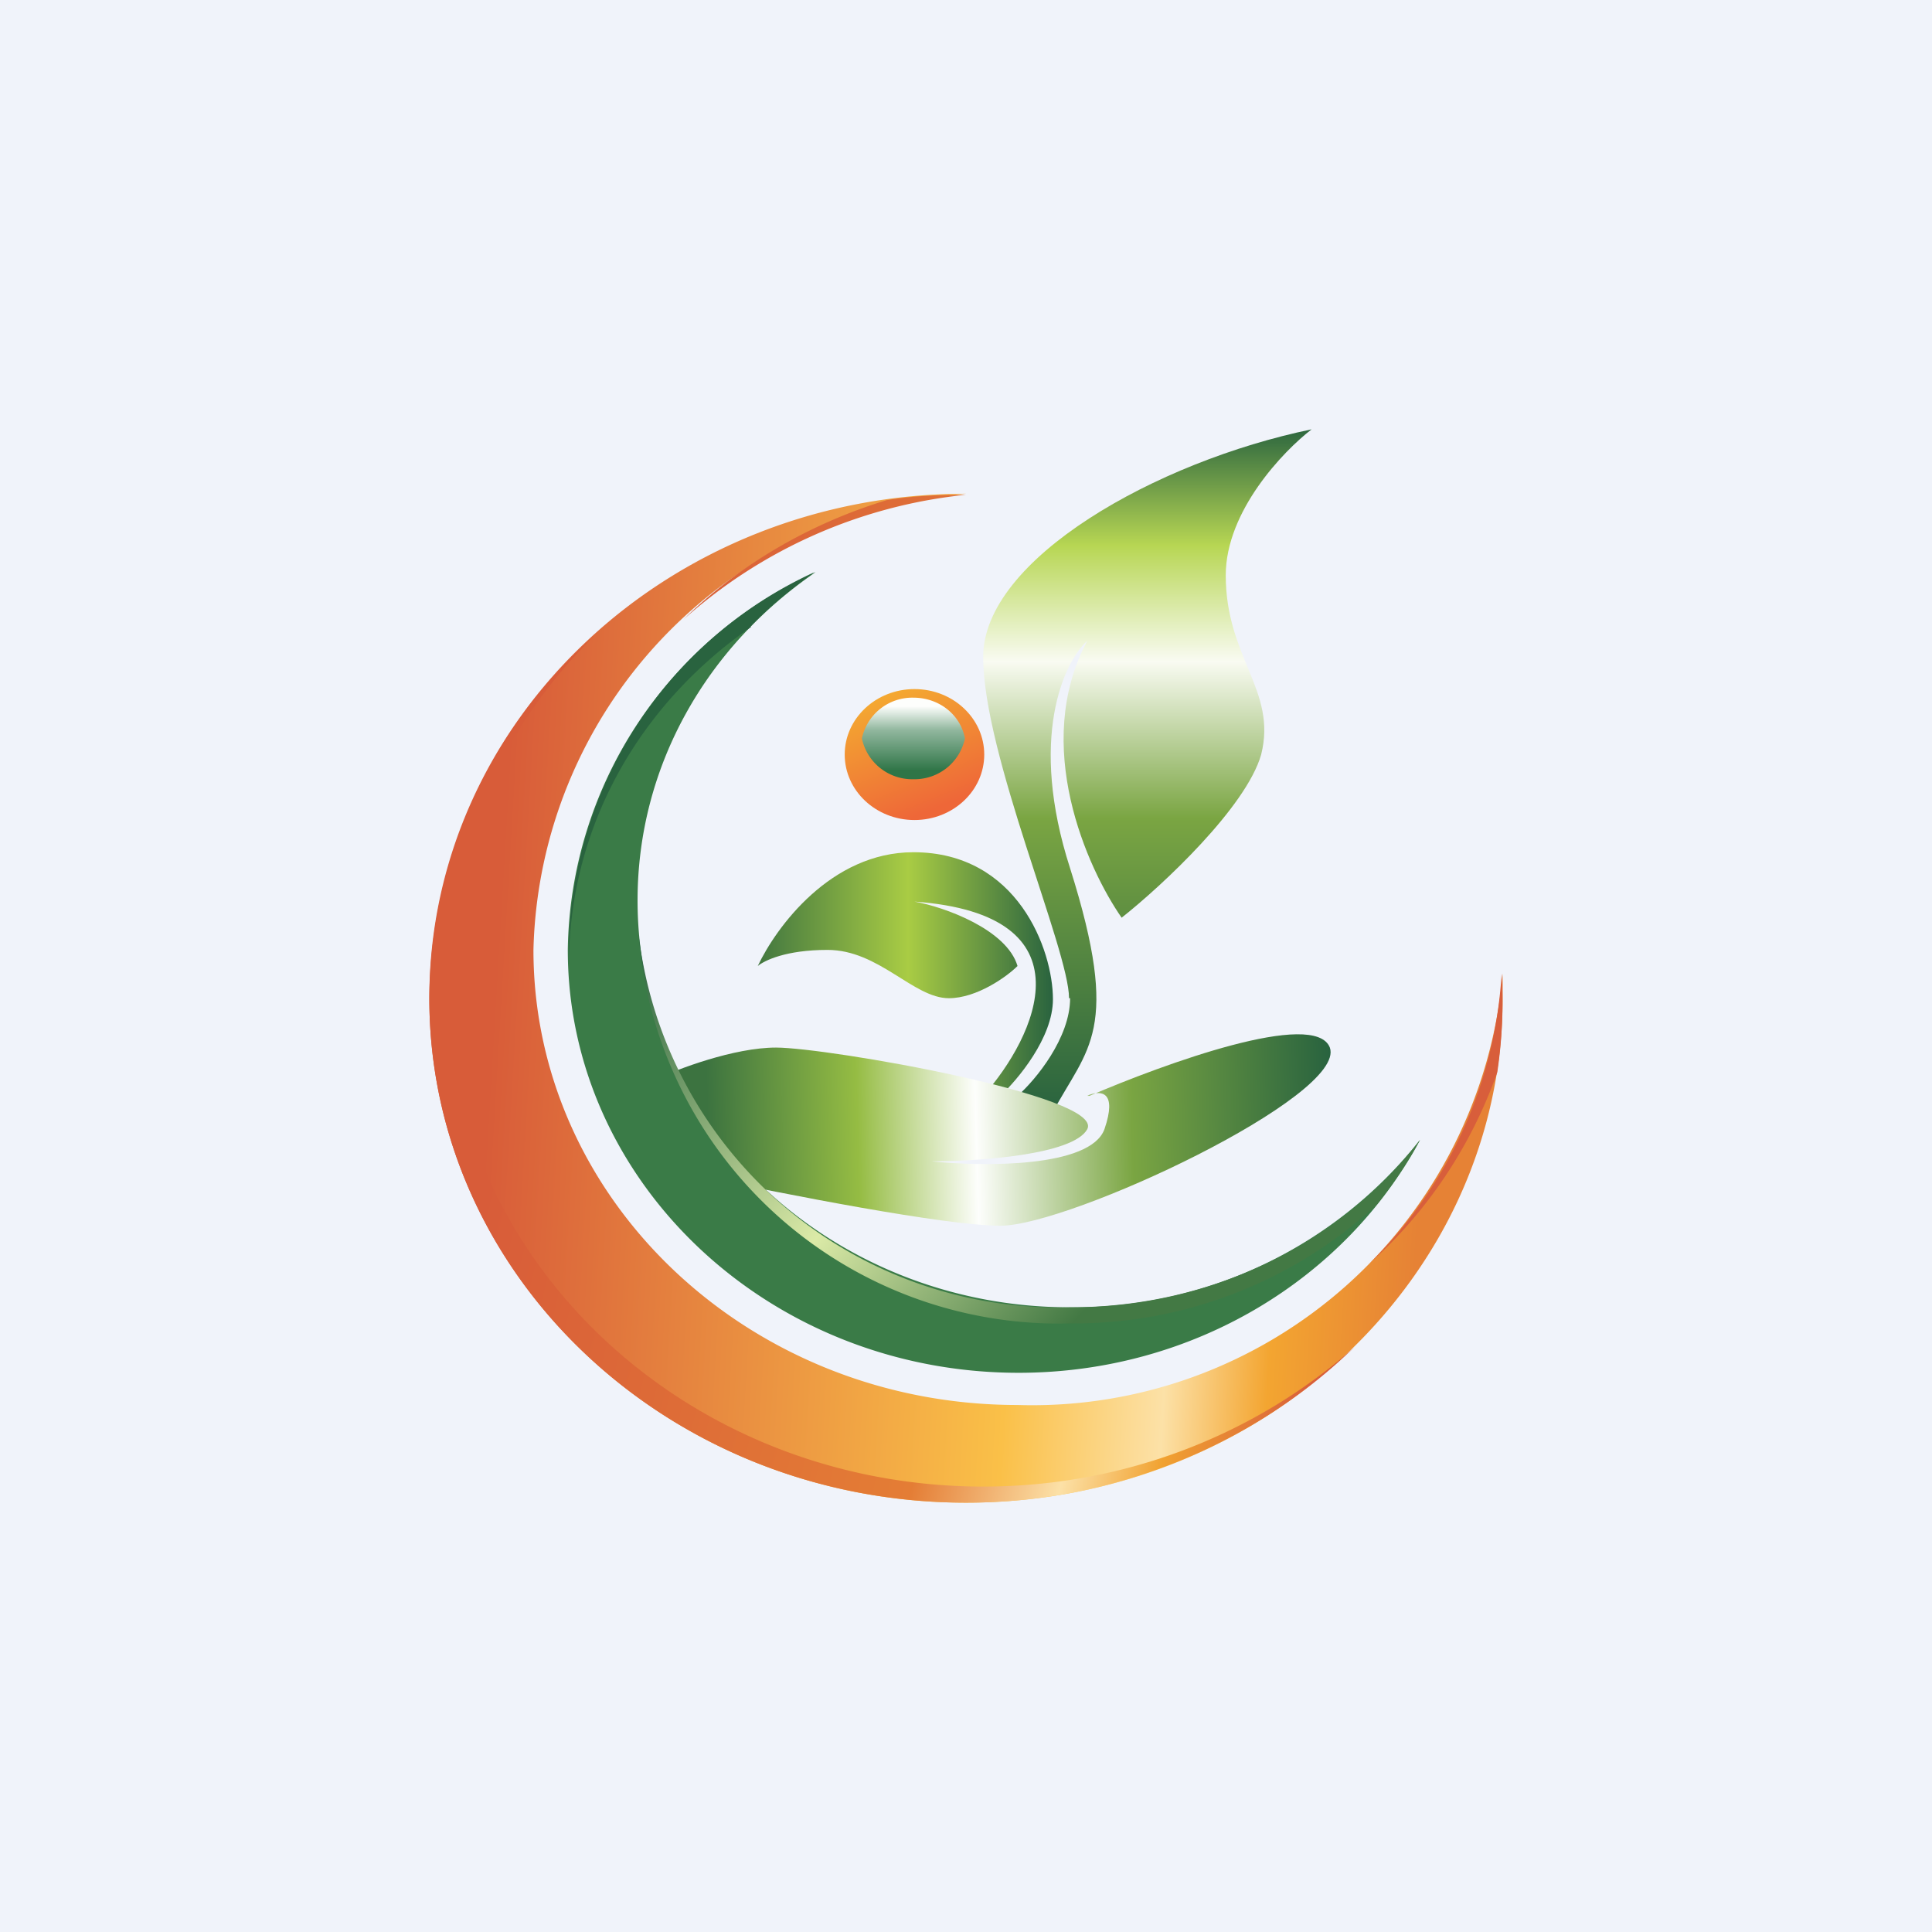 <!-- by TradingView --><svg width="18" height="18" viewBox="0 0 18 18" xmlns="http://www.w3.org/2000/svg"><path fill="#F0F3FA" d="M0 0h18v18H0z"/><path d="M8.52 8.4c1.67.12 1.13 1.26.64 1.81h.16c.16-.15.49-.54.49-.9 0-.46-.33-1.37-1.3-1.37-.77 0-1.28.7-1.45 1.06.06-.05.26-.15.65-.15.48 0 .8.45 1.13.45.26 0 .54-.2.64-.3-.1-.34-.68-.55-.96-.6Z" fill="url(#amdmpxywu)"/><path d="M9.97 9.3c0 .37-.32.76-.49.91l.33.15c.32-.6.64-.75.16-2.27-.39-1.21-.06-1.92.16-2.12-.52.97 0 2.12.32 2.58.38-.3 1.16-1.03 1.3-1.52.15-.6-.33-.9-.33-1.67 0-.6.54-1.16.8-1.36-1.45.3-3.06 1.21-3.06 2.12 0 .91.8 2.73.8 3.18Z" fill="url(#bmdmpxywu)"/><path d="M6.1 10.06c.21-.1.74-.3 1.13-.3.48 0 3.06.45 2.9.76-.13.24-1.02.3-1.45.3.48.05 1.48.06 1.61-.3.12-.35-.03-.36-.14-.32l-.02.01h.02c.7-.3 2.1-.81 2.24-.45.16.45-2.42 1.66-3.07 1.66-.51 0-2.04-.3-2.74-.45l-.48-.9Z" fill="url(#cmdmpxywu)"/><path d="M9 14c2.76 0 5-2.1 5-4.7v-.23a4.4 4.4 0 0 1-4.52 4.02c-2.49 0-4.51-1.9-4.51-4.24A4.37 4.37 0 0 1 9 4.6c-2.76 0-5 2.1-5 4.7C4 11.9 6.24 14 9 14Z" fill="url(#dmdmpxywu)"/><path d="M12.62 12.55c-.9.8-2.12 1.3-3.46 1.3-2.76 0-5-2.1-5-4.7 0-1.26.53-2.4 1.39-3.24A4.55 4.55 0 0 0 4 9.3C4 11.9 6.24 14 9 14c1.42 0 2.7-.56 3.62-1.45Zm1.33-2.56a4.44 4.44 0 0 0 .04-.92 4.1 4.1 0 0 1-1.23 2.7c.54-.48.95-1.1 1.19-1.78ZM8.26 4.66c-.72.22-1.37.6-1.89 1.11A4.65 4.65 0 0 1 9 4.61c-.25 0-.5.01-.74.05Z" fill="url(#emdmpxywu)"/><path d="M13.23 10.62a4.11 4.11 0 0 1-3.26 1.56c-2.23 0-4.03-1.7-4.03-3.79 0-1.26.65-2.37 1.66-3.06a3.92 3.92 0 0 0-2.31 3.52c0 2.17 1.88 3.94 4.2 3.94 1.63 0 3.05-.88 3.74-2.17Z" fill="#3A7B47"/><path d="M9.97 12.18c1.34 0 2.53-.61 3.26-1.56-.11.21-.25.41-.4.6a4.15 4.15 0 0 1-2.85 1.11 3.93 3.93 0 0 1-4.03-3.62 3.94 3.94 0 0 0 4.02 3.47ZM6.99 5.84c.18-.19.39-.36.6-.51A3.92 3.92 0 0 0 5.3 9c0-1.3.66-2.44 1.7-3.16Z" fill="url(#fmdmpxywu)"/><ellipse cx="8.52" cy="7.03" rx=".65" ry=".61" fill="url(#gmdmpxywu)"/><path d="M8.03 6.88a.48.48 0 0 1 .48-.38c.24 0 .44.16.48.38a.48.48 0 0 1-.48.38.48.48 0 0 1-.48-.38Z" fill="url(#hmdmpxywu)"/><defs><linearGradient id="amdmpxywu" x1="7.06" y1="9.08" x2="9.81" y2="9.08" gradientUnits="userSpaceOnUse"><stop stop-color="#427740"/><stop offset=".51" stop-color="#A9CC44"/><stop offset="1" stop-color="#29633F"/></linearGradient><linearGradient id="bmdmpxywu" x1="10.69" y1="4" x2="10.69" y2="10.36" gradientUnits="userSpaceOnUse"><stop stop-color="#2D673F"/><stop offset=".17" stop-color="#B7D653"/><stop offset=".34" stop-color="#F9FBF2"/><stop offset=".57" stop-color="#7AA542"/><stop offset="1" stop-color="#29633F"/></linearGradient><linearGradient id="cmdmpxywu" x1="6.58" y1="10.06" x2="12.39" y2="9.89" gradientUnits="userSpaceOnUse"><stop stop-color="#3C7340"/><stop offset=".24" stop-color="#95BC43"/><stop offset=".43" stop-color="#FDFEFC"/><stop offset=".68" stop-color="#7AA542"/><stop offset="1" stop-color="#29633F"/></linearGradient><linearGradient id="dmdmpxywu" x1="4.48" y1="11.27" x2="13.19" y2="11.79" gradientUnits="userSpaceOnUse"><stop stop-color="#D85C39"/><stop offset=".57" stop-color="#FAC048"/><stop offset=".74" stop-color="#FCE1A7"/><stop offset=".85" stop-color="#F3A531"/><stop offset="1" stop-color="#E68235"/></linearGradient><linearGradient id="emdmpxywu" x1="4.48" y1="11.27" x2="12.17" y2="13.15" gradientUnits="userSpaceOnUse"><stop stop-color="#D85C39"/><stop offset=".57" stop-color="#E47D35"/><stop offset=".74" stop-color="#FCE1A7"/><stop offset=".85" stop-color="#F1A231"/><stop offset="1" stop-color="#D85E3B"/></linearGradient><linearGradient id="fmdmpxywu" x1="5.94" y1="8.7" x2="9.9" y2="12.43" gradientUnits="userSpaceOnUse"><stop stop-color="#29633F"/><stop offset=".58" stop-color="#DBEAA7"/><stop offset="1" stop-color="#437944"/></linearGradient><linearGradient id="gmdmpxywu" x1="8.35" y1="6.42" x2="8.79" y2="7.5" gradientUnits="userSpaceOnUse"><stop stop-color="#F4A931"/><stop offset="1" stop-color="#EE6738"/></linearGradient><linearGradient id="hmdmpxywu" x1="7.39" y1="6.58" x2="7.39" y2="7.18" gradientUnits="userSpaceOnUse"><stop stop-color="#FDFEFC"/><stop offset=".37" stop-color="#91B79E"/><stop offset="1" stop-color="#2F7547"/></linearGradient></defs></svg>